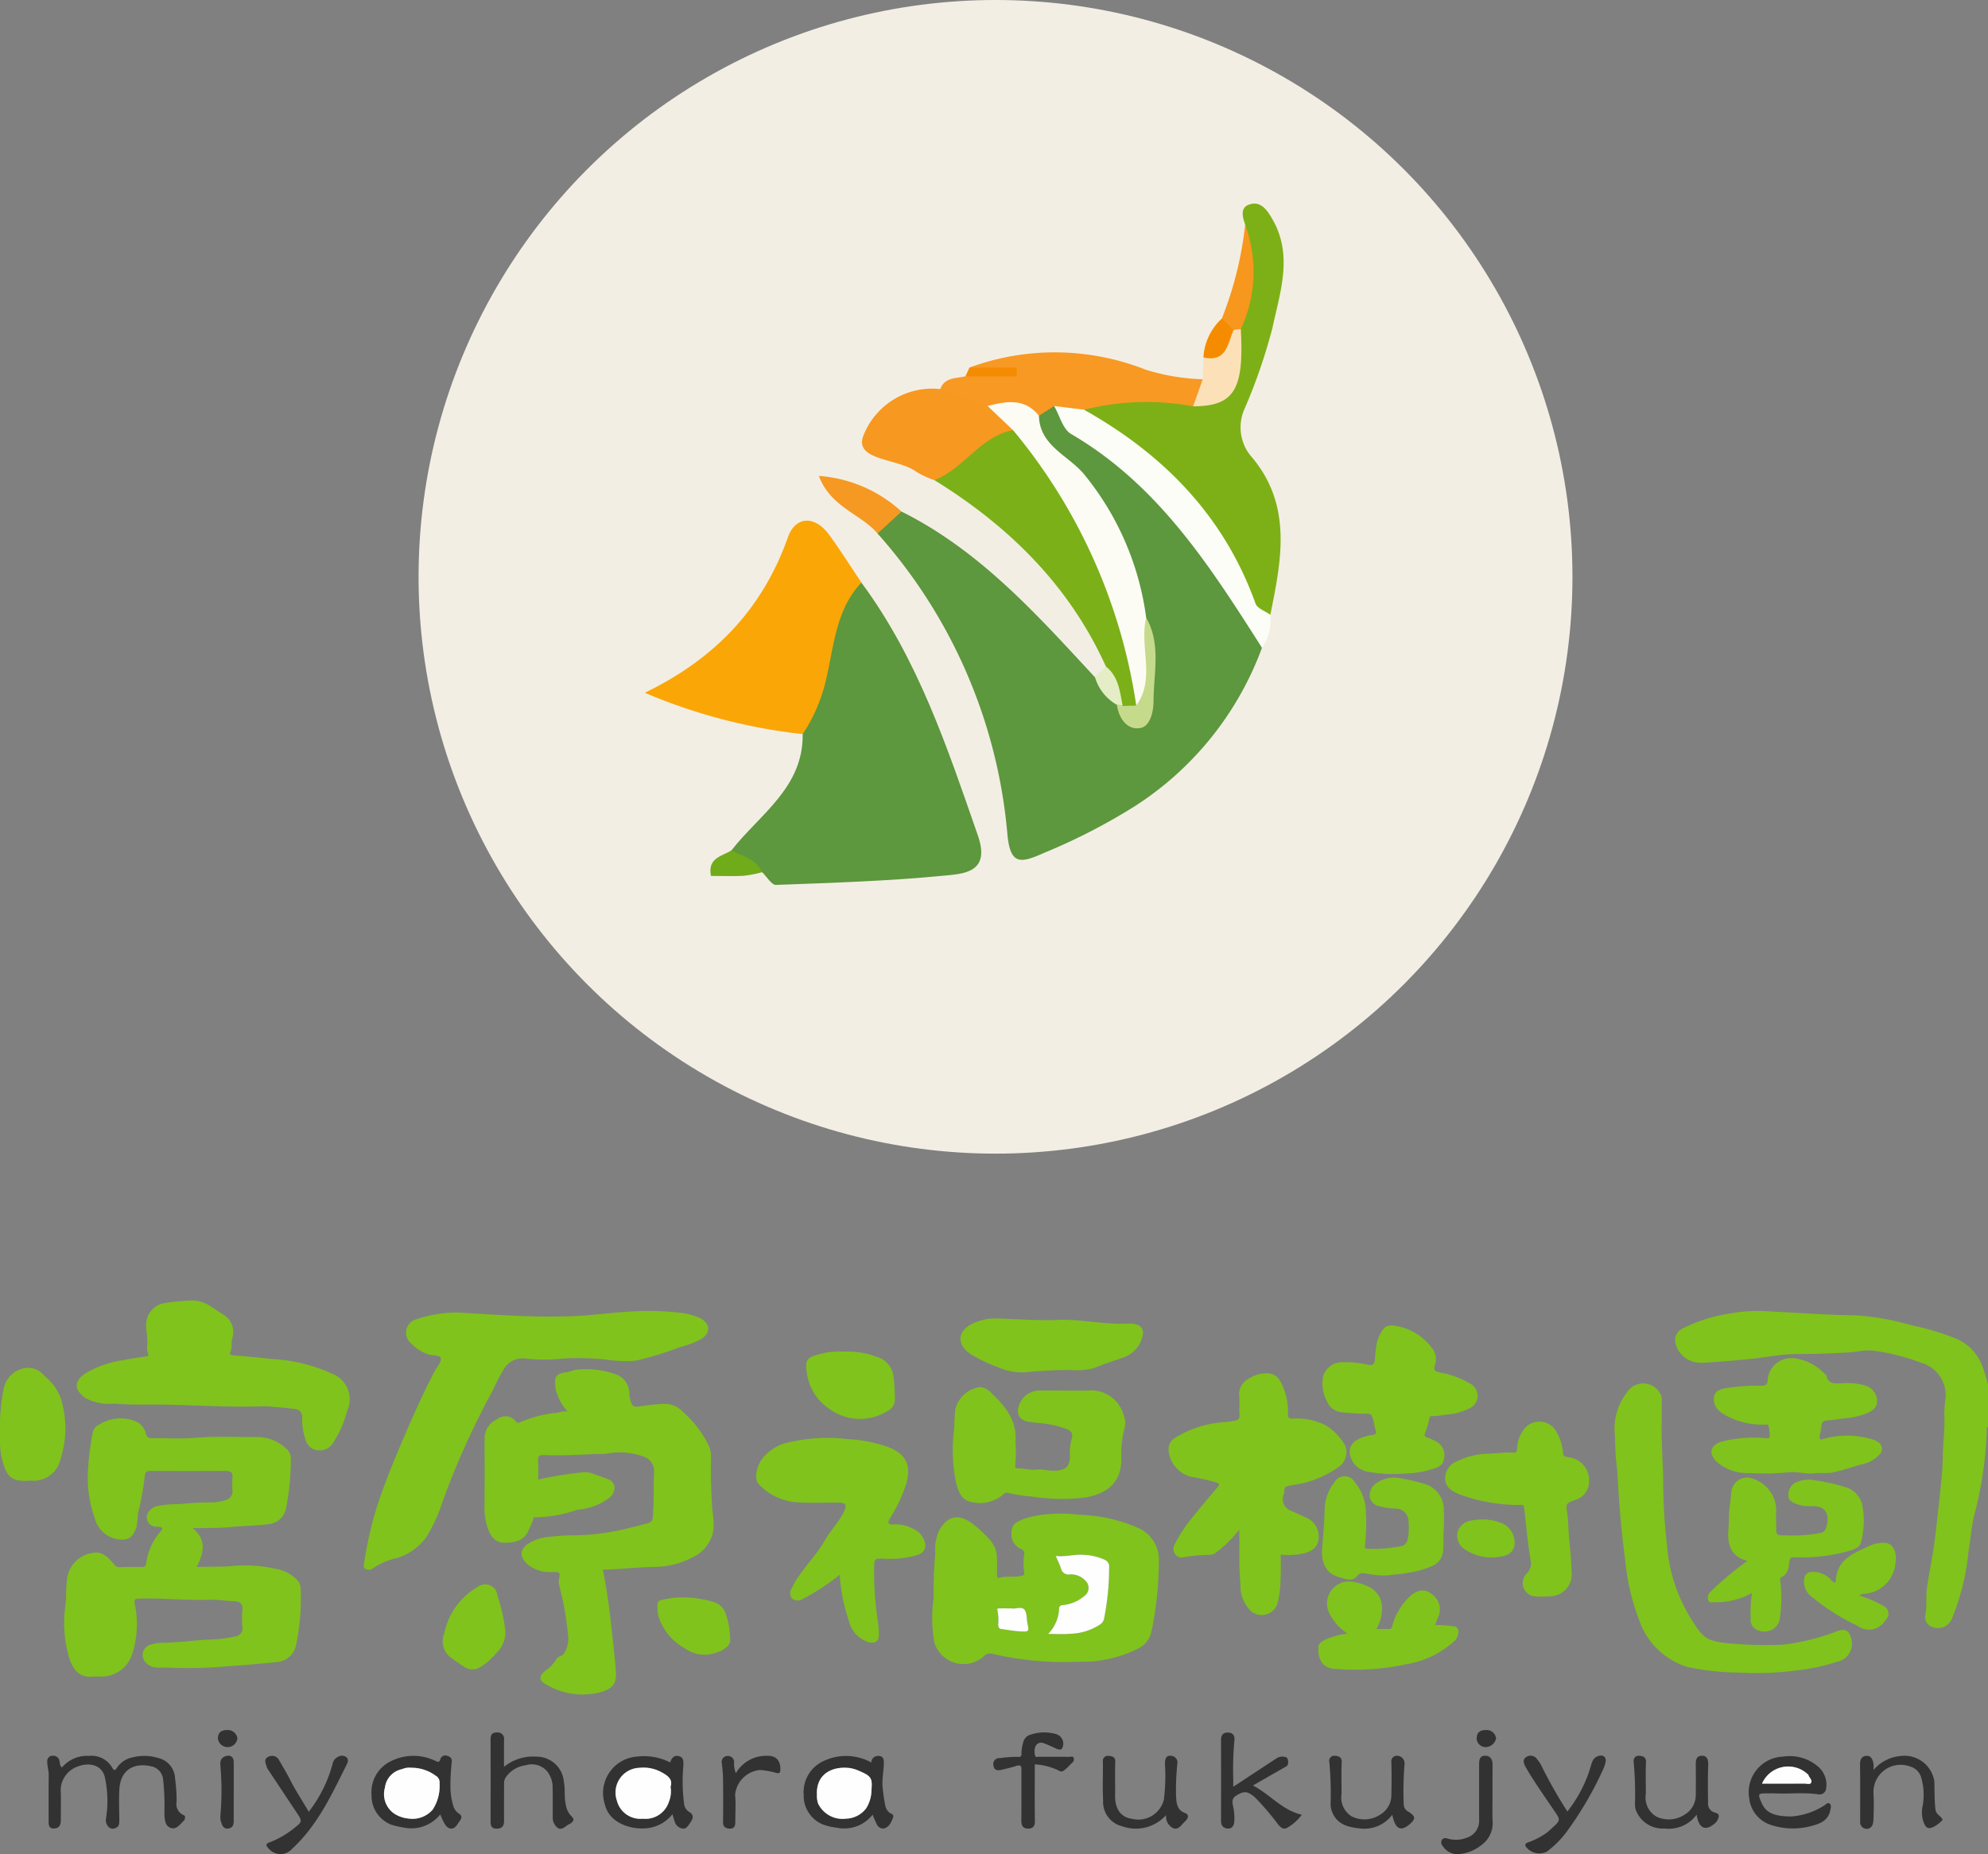 <svg xmlns="http://www.w3.org/2000/svg" width="175.733" height="163.945" viewBox="0 0 175.733 163.945">
  <rect x="0" y="0" width="175.733" height="163.945" fill="#808080" stroke="none"/>
  <g id="グループ_2268" data-name="グループ 2268" transform="translate(-872 -55)">
    <circle id="楕円形_312" data-name="楕円形 312" cx="51" cy="51" r="51" transform="translate(909 55)" fill="#f3eee4"/>
    <g id="コンポーネント_15_1" data-name="コンポーネント 15 – 1" transform="translate(929 73)">
      <path id="パス_801" data-name="パス 801" d="M125.474,466.909A28.2,28.2,0,0,1,114.261,480.9a53.087,53.087,0,0,1-8.046,4.143c-2.093.935-2.98,1.094-3.242-1.606a45.883,45.883,0,0,0-11.48-26.626c-.183-1.592,1-1.731,2.116-1.946,6.947,3.463,11.972,9.118,17.1,14.65a6.576,6.576,0,0,1,2.549,2.165c1.138.876,1.481.153,1.552-.823a16.492,16.492,0,0,0-.476-6.673,28.938,28.938,0,0,0-7.534-14.452c-.853-.916-2-1.688-1.62-3.213a1.991,1.991,0,0,1,2.045-1.213c6.085,5.062,12.59,9.707,16.4,16.958A20.2,20.2,0,0,1,125.474,466.909Z" transform="translate(-70.919 -427.636)" fill="#5d973e"/>
      <path id="パス_802" data-name="パス 802" d="M80.4,473.022c5,6.752,7.591,14.571,10.3,22.366,1.155,3.326-1.319,3.384-3.078,3.554-4.9.474-9.84.629-14.766.811-.394.014-.818-.732-1.228-1.124-.808-.775-2.453-.407-2.71-1.936,2.5-3.187,6.364-5.552,6.293-10.273.344-3.639,1.685-7.047,2.523-10.571C78.071,474.443,78.652,473.167,80.4,473.022Z" transform="translate(-61.257 -439.513)" fill="#5d973e"/>
      <path id="パス_803" data-name="パス 803" d="M74.66,468.919c-2.278,2.4-2.437,5.69-3.124,8.577a14.61,14.61,0,0,1-2.067,4.821,49.3,49.3,0,0,1-13.957-3.654c6.338-3.082,10.445-7.532,12.658-13.766.653-1.841,2.353-1.955,3.638-.2C72.811,466.067,73.713,467.509,74.66,468.919Z" transform="translate(-55.513 -435.41)" fill="#faa606"/>
      <path id="パス_804" data-name="パス 804" d="M137.662,416.26c-.237-.684-.474-1.519.392-1.792.955-.3,1.5.433,1.97,1.231,1.912,3.234.722,6.517.045,9.706a49.131,49.131,0,0,1-2.453,7.122,3.983,3.983,0,0,0,.68,4.345c3.55,4.269,2.561,9.084,1.591,13.881-1.912.869-2.178-.86-2.62-1.827a32.969,32.969,0,0,0-12.152-13.974c-.99-.656-2.377-1.355-1.379-3,2.808-1.749,5.79-1.246,8.776-.672,4.81.068,3.288-3.9,4.13-6.347C137.469,422.093,138.234,419.253,137.662,416.26Z" transform="translate(-84.592 -414.399)" fill="#7db017"/>
      <path id="パス_805" data-name="パス 805" d="M115.448,470.058c-3.228-7.135-8.548-12.391-15.167-16.479,1.722-2.677,3.462-5.325,7.351-4.688a34.935,34.935,0,0,1,10.891,24.282,1.257,1.257,0,0,1-1.036.7C115.993,473.028,115.954,471.421,115.448,470.058Z" transform="translate(-74.692 -429.134)" fill="#7bb018"/>
      <path id="パス_806" data-name="パス 806" d="M123.558,442.185a22.714,22.714,0,0,0-9.648.3,2.217,2.217,0,0,1-2.639-.325l-1.342.856a38.632,38.632,0,0,0-4.926-.2c-1.368-.542-3.322-.083-3.794-2.157.385-1.058,1.39-.925,2.22-1.129a6.255,6.255,0,0,1,4.054-.151c-1.153-.606-2.6.247-3.7-.621a21.857,21.857,0,0,1,15.572.184,18.8,18.8,0,0,0,5.049.852C125.289,441,124.531,441.628,123.558,442.185Z" transform="translate(-75.09 -424.26)" fill="#f89924"/>
      <path id="パス_807" data-name="パス 807" d="M118.813,445.714l2.638.323c7.076,3.972,12.4,9.438,15.167,17.148.153.427.859.66,1.307.983a4.431,4.431,0,0,1-.739,2.919c-4.59-7.2-9.163-14.4-16.872-18.9C119.579,447.752,119.3,446.556,118.813,445.714Z" transform="translate(-82.631 -427.814)" fill="#fcfdf7"/>
      <path id="パス_808" data-name="パス 808" d="M96.022,443.062l4.182,1.5c.694.769,2.7.189,2.249,2.134-2.919.549-4.333,3.412-6.959,4.415a7.732,7.732,0,0,1-1.551-.713c-1.6-1.215-5.472-.992-4.756-3.127A6.53,6.53,0,0,1,96.022,443.062Z" transform="translate(-69.901 -426.66)" fill="#f79820"/>
      <path id="パス_809" data-name="パス 809" d="M140.308,440.488l.847-2.388.062-1.937a19,19,0,0,0,2.259-2.562.861.861,0,0,1,1.045.07C144.824,439.034,143.933,440.475,140.308,440.488Z" transform="translate(-91.839 -422.563)" fill="#fce1b8"/>
      <path id="パス_810" data-name="パス 810" d="M89.733,459.674l-2.115,1.946c-1.47-1.738-4.133-2.293-5.191-5.094A12.083,12.083,0,0,1,89.733,459.674Z" transform="translate(-67.043 -432.446)" fill="#f59922"/>
      <path id="パス_811" data-name="パス 811" d="M146.423,426.9a3.449,3.449,0,0,0-.64.079,1.248,1.248,0,0,1-1.035-1.022,31.829,31.829,0,0,0,2.063-8.3A12.028,12.028,0,0,1,146.423,426.9Z" transform="translate(-93.741 -415.793)" fill="#f7971d"/>
      <path id="パス_812" data-name="パス 812" d="M67.523,514.434c.984.535,2.194.762,2.71,1.936a11.179,11.179,0,0,1-1.608.316c-.955.053-1.915.015-2.912.015C65.377,515.086,66.708,514.967,67.523,514.434Z" transform="translate(-59.86 -457.254)" fill="#70ab19"/>
      <path id="パス_813" data-name="パス 813" d="M143.527,432.181l1.035,1.022c-.529,1.191-.6,2.877-2.664,2.413A5.063,5.063,0,0,1,143.527,432.181Z" transform="translate(-92.52 -422.017)" fill="#f58c00"/>
      <path id="パス_814" data-name="パス 814" d="M126.094,485.994c1.133.9,1.236,2.226,1.488,3.493l-.514-.1a4.133,4.133,0,0,1-1.936-2.441Z" transform="translate(-85.338 -445.07)" fill="#e4edc6"/>
      <path id="パス_815" data-name="パス 815" d="M105.448,439.768h4.194l-.023.772h-4.525Z" transform="translate(-76.753 -425.267)" fill="#f58b00"/>
      <path id="パス_816" data-name="パス 816" d="M110.775,447.59l-2.249-2.134c1.652-.433,3.275-.718,4.538.857.046,2.725,2.745,3.555,4.1,5.314a25.2,25.2,0,0,1,5.378,12.542c-.08,2.615,1.531,5.417-.877,7.776A49.3,49.3,0,0,0,110.775,447.59Z" transform="translate(-78.224 -427.558)" fill="#fdfcf4"/>
      <path id="パス_817" data-name="パス 817" d="M130.232,486.224c1.734-2.433.245-5.221.877-7.776,1.326,2.343.661,4.871.649,7.327,0,.95-.277,2.278-1.173,2.433-1.159.2-1.89-.844-2.067-2.051a.838.838,0,0,1,.514.1Z" transform="translate(-86.788 -441.837)" fill="#c6da8c"/>
    </g>
    <g id="グループ_2228" data-name="グループ 2228" transform="translate(686.232 -210.141)">
      <path id="パス_6002" data-name="パス 6002" d="M543.611,392.483c-.162.067-.1.212-.1.325a34.288,34.288,0,0,1-1.1,7.4c-.261,1.055-.328,2.157-.517,3.231a20.88,20.88,0,0,1-1.5,6.05,1.329,1.329,0,0,1-2.007.5.9.9,0,0,1-.318-.853c.167-.792.035-1.589.141-2.385.141-1.048.351-2.079.527-3.119.159-.939.255-1.888.362-2.834.15-1.316.3-2.633.422-3.951.056-.583.081-1.176.091-1.755.021-1.268.214-2.529.134-3.8a12.457,12.457,0,0,1,.124-1.431,2.993,2.993,0,0,0-2.2-3.072,18.714,18.714,0,0,0-4.326-1.076,5.824,5.824,0,0,0-1.429.117c-1.814.157-3.63.186-5.448.207-1.2.014-2.384.267-3.578.393-.809.086-1.621.167-2.43.221s-1.593.159-2.4.141a2.255,2.255,0,0,1-2.084-1.781,1.134,1.134,0,0,1,.678-1.258,13.449,13.449,0,0,1,3.978-1.282,14.323,14.323,0,0,1,3.991-.194c2.4.113,4.8.3,7.2.326a22.454,22.454,0,0,1,5.027.883,22.748,22.748,0,0,1,4.062,1.229,4.307,4.307,0,0,1,2.273,2.574c.178.463.292.951.434,1.427Z" transform="translate(-182.111 -1.167)" fill="#80c31c"/>
      <path id="パス_6003" data-name="パス 6003" d="M209.785,413.067c1.318,1.083.947,2.231.367,3.443,1.054-.064,2.022.008,3.006-.082a12.578,12.578,0,0,1,3.927.227,3.563,3.563,0,0,1,1.824.872,1.276,1.276,0,0,1,.428.883,20.148,20.148,0,0,1-.425,5.074,1.866,1.866,0,0,1-1.593,1.416c-1.779.195-3.564.315-5.348.453a39.042,39.042,0,0,1-4.447.045c-.6-.022-1.322.158-1.851-.434a.928.928,0,0,1,.354-1.575,3.567,3.567,0,0,1,1.3-.186c1.211-.035,2.41-.191,3.616-.268a12.711,12.711,0,0,0,2.627-.292.714.714,0,0,0,.615-.836,9.13,9.13,0,0,1,0-1.558c.056-.552-.289-.7-.684-.717-.8-.024-1.594-.158-2.4-.129-2,.072-4-.178-6.006-.1-.328.012-.485-.048-.427.467a8.55,8.55,0,0,1-.185,4.31,2.853,2.853,0,0,1-2.881,2.112c-.179,0-.361-.017-.538,0-1.26.148-1.814-.566-2.169-1.591a10.778,10.778,0,0,1-.339-4.779c.075-.688.028-1.383.109-2.078a2.675,2.675,0,0,1,2.385-2.5c.774-.146,1.329.489,1.8,1.029a.566.566,0,0,0,.548.246c.608-.033,1.219-.02,1.829-.008.278,0,.407-.019.466-.378a5.218,5.218,0,0,1,1.168-2.66c.32-.363.375-.506-.221-.532a.832.832,0,0,1-.69-1.385,1.242,1.242,0,0,1,.7-.441,10.218,10.218,0,0,1,2.005-.171,26.5,26.5,0,0,1,2.884-.155,3.8,3.8,0,0,0,1.134-.2.782.782,0,0,0,.638-.851,7.646,7.646,0,0,1,0-1.129c.05-.5-.2-.6-.626-.6q-3.309.013-6.618,0c-.336,0-.487.115-.511.444a25.133,25.133,0,0,1-.6,3.316,10.924,10.924,0,0,1-.121,1.156c-.317,1.008-.778,1.3-1.8,1.1a2.476,2.476,0,0,1-1.894-1.823,10.613,10.613,0,0,1-.625-3.786,24.854,24.854,0,0,1,.437-3.785.982.982,0,0,1,.564-.713,3.537,3.537,0,0,1,3.239-.29,1.532,1.532,0,0,1,.889,1.064c.092.359.271.425.6.421,1.237-.014,2.482.078,3.711-.026,1.789-.152,3.575-.066,5.362-.073a3.771,3.771,0,0,1,2.791,1.065,1.106,1.106,0,0,1,.359.794,22.216,22.216,0,0,1-.4,4.325,1.753,1.753,0,0,1-1.7,1.531c-1.054.135-2.126.131-3.184.242C212.109,413.076,211.026,413.05,209.785,413.067Z" transform="translate(-6.991 -12.815)" fill="#80c31c"/>
      <path id="パス_6004" data-name="パス 6004" d="M288.6,397.378a4.469,4.469,0,0,1-1.038-1.942c-.126-.975-.143-1.384.958-1.514.278-.033.529-.171.811-.221a7.8,7.8,0,0,1,3.535.4,1.8,1.8,0,0,1,1.208,1.752,2.714,2.714,0,0,0,.083.52c.156.555.294.665.866.563a19.361,19.361,0,0,1,2.055-.219,2.223,2.223,0,0,1,1.751.727,9.449,9.449,0,0,1,2.308,3.069,2.171,2.171,0,0,1,.153.935c-.046,1.519.026,3.035.109,4.551a9.9,9.9,0,0,1,.121,1.71,3.145,3.145,0,0,1-1.668,2.477,7.355,7.355,0,0,1-3.639.948c-1.5.035-2.979.208-4.485.247.345,1.678.57,3.347.754,5.027.144,1.317.3,2.634.4,3.953.083,1.143-.321,1.556-1.429,1.869a6.27,6.27,0,0,1-4.639-.648c-.674-.336-.858-.732-.132-1.289a3.439,3.439,0,0,0,.946-1.008c.141-.251.462-.231.634-.455a2.38,2.38,0,0,0,.389-1.7,26.906,26.906,0,0,0-.8-4.452,1.057,1.057,0,0,1,0-.428c.108-.67.112-.661-.574-.671a3.049,3.049,0,0,1-2.255-.718c-.713-.706-.62-1.359.256-1.867a4.1,4.1,0,0,1,1.7-.515,16.782,16.782,0,0,1,1.968-.135,20.389,20.389,0,0,0,5.238-.687c.511-.12,1.022-.243,1.525-.393a.527.527,0,0,0,.435-.514c.116-1.3.052-2.606.108-3.906a1.351,1.351,0,0,0-.892-1.452,6.118,6.118,0,0,0-3.082-.308c-.122.009-.243.057-.365.058-1.787.016-3.572.194-5.359.1-.465-.024-.581.128-.548.566.039.515.009,1.035.009,1.6a35.061,35.061,0,0,1,3.984-.645,2.187,2.187,0,0,1,.982.176c.4.131.789.28,1.181.427a.853.853,0,0,1,.6.684,1.226,1.226,0,0,1-.442.964,5.414,5.414,0,0,1-2.863,1.066,11.409,11.409,0,0,1-3.621.665c-.128-.013-.225,0-.263.18a6.109,6.109,0,0,1-.344.824c-.361.954-1.049,1.269-2.277,1.246-.765-.015-1.19-.63-1.443-1.421a5.61,5.61,0,0,1-.242-1.777c.022-2.043.009-4.087.009-6.131a1.885,1.885,0,0,1,1.129-1.605,1.169,1.169,0,0,1,1.654.229c.149.178.274.095.409.034a10.633,10.633,0,0,1,3.3-.828A2.2,2.2,0,0,1,288.6,397.378Z" transform="translate(-52.672 -7.452)" fill="#80c31c"/>
      <path id="パス_6005" data-name="パス 6005" d="M381.667,435.278a27.408,27.408,0,0,1-6.889-.746.763.763,0,0,0-.711.275,2.691,2.691,0,0,1-4.33-1.251,12.312,12.312,0,0,1-.121-3.508,5.1,5.1,0,0,0,.057-.577,36.333,36.333,0,0,1,.141-3.8,4.177,4.177,0,0,1,.332-2.016c.769-1.324,1.7-1.483,2.87-.674a9.845,9.845,0,0,1,1.695,1.581,2.422,2.422,0,0,1,.559,1.556c.015.465,0,.932,0,1.4,0,.159-.017.388.226.313.657-.2,1.347.009,2.005-.191.215-.065.2-.095.172-.3a5,5,0,0,1-.009-1.5c.064-.333-.028-.422-.269-.558a1.365,1.365,0,0,1-.84-1.13c-.052-1,.216-1.179,1.182-1.561a8.673,8.673,0,0,1,1.958-.374,12.2,12.2,0,0,1,2.809.042,13.885,13.885,0,0,1,5.268,1.174,3.058,3.058,0,0,1,1.807,2.93,30.955,30.955,0,0,1-.661,6.264,2.175,2.175,0,0,1-1.193,1.469,10.916,10.916,0,0,1-3.556,1.078C383.336,435.3,382.5,435.224,381.667,435.278Zm-1.876-2.483c.7,0,1.329.048,1.946-.012a5.034,5.034,0,0,0,2.631-.812.816.816,0,0,0,.371-.537,22.871,22.871,0,0,0,.444-4.532.639.639,0,0,0-.388-.664,5.076,5.076,0,0,0-1.884-.439c-.806-.064-1.592.195-2.447.1.169.4.341.743.463,1.1a.679.679,0,0,0,.834.527,1.784,1.784,0,0,1,1.43.678.863.863,0,0,1-.121,1.173,3.483,3.483,0,0,1-1.832.853c-.174.022-.478-.007-.479.353A3.372,3.372,0,0,1,379.791,432.795Zm-3.211-2.258c-.405,0-.727-.005-1.049,0-.1,0-.3-.043-.22.175a4.5,4.5,0,0,1,.068,1.274c.012.2.052.348.283.376.559.069,1.115.18,1.675.206.777.037.775.011.622-.743-.081-.4-.031-.885-.252-1.165C377.436,430.32,376.905,430.622,376.58,430.536Z" transform="translate(-101.371 -23.188)" fill="#80c31c"/>
      <path id="パス_6006" data-name="パス 6006" d="M265.816,382.339c3.347.2,6.694.449,10.049.326,1.607-.059,3.208-.28,4.811-.383a23.369,23.369,0,0,1,4.5.052,6.14,6.14,0,0,1,1.987.47c.785.387,1.182,1.2.139,1.892a7.877,7.877,0,0,1-1.909.714,27.565,27.565,0,0,1-3.861,1.188,11.128,11.128,0,0,1-2.652-.1,23.732,23.732,0,0,0-3.764-.09,15.328,15.328,0,0,1-3.329,0,1.926,1.926,0,0,0-2.021,1.122c-.471.748-.782,1.576-1.222,2.336a71.321,71.321,0,0,0-4.085,9.163A14.042,14.042,0,0,1,263,402.225a5.122,5.122,0,0,1-2.474,1.793,6.406,6.406,0,0,0-2.25.952.582.582,0,0,1-.655.023c-.173-.084-.133-.286-.111-.439a32.188,32.188,0,0,1,1.552-6.267c.695-1.93,1.492-3.819,2.309-5.7.735-1.692,1.5-3.368,2.351-5.007.209-.405.645-.859.568-1.2-.071-.312-.774-.208-1.178-.371a3.744,3.744,0,0,1-1.447-.942,1.232,1.232,0,0,1,.506-2.143A11.263,11.263,0,0,1,265.816,382.339Z" transform="translate(-39.561 -1.15)" fill="#80c31c"/>
      <path id="パス_6007" data-name="パス 6007" d="M426.03,410.521c0,.695.033,1.377-.009,2.055a9.313,9.313,0,0,1-.3,2.353,1.473,1.473,0,0,1-2.3.611,3.092,3.092,0,0,1-.945-2.375c-.161-1.6-.08-3.2-.111-4.835a10.569,10.569,0,0,1-2.147,2.076.877.877,0,0,1-.438.142,14.584,14.584,0,0,0-2.324.209.706.706,0,0,1-.76-.268.837.837,0,0,1-.047-.855,13.226,13.226,0,0,1,1.664-2.5c.7-.888,1.446-1.741,2.167-2.613.138-.167.161-.27-.12-.371a18.127,18.127,0,0,0-2.2-.492,2.657,2.657,0,0,1-2.041-2.343c-.047-.736.409-1.045.931-1.324a9.548,9.548,0,0,1,3.95-1.178,5.91,5.91,0,0,0,.946-.121c.247-.056.478-.129.442-.512-.052-.551.039-1.117-.027-1.664a1.542,1.542,0,0,1,.754-1.488,2.884,2.884,0,0,1,1.365-.513c.964-.128,1.4.314,1.74,1.146a5.7,5.7,0,0,1,.453,2.424c-.017.34.1.421.422.416a5.613,5.613,0,0,1,2.87.57,4.869,4.869,0,0,1,1.787,1.859,1.611,1.611,0,0,1-.574,1.831,9.167,9.167,0,0,1-4.221,1.635c-.377.071-.665.1-.6.574.008.064-.039.134-.055.2a1.1,1.1,0,0,0,.671,1.489c.472.231.962.427,1.435.656a1.8,1.8,0,0,1,.961,1.9c-.079.685-.587.985-1.185,1.177A6.114,6.114,0,0,1,426.03,410.521Z" transform="translate(-127.052 -7.932)" fill="#80c31c"/>
      <path id="パス_6008" data-name="パス 6008" d="M210.886,380.129a2.906,2.906,0,0,1,1.9.556c.326.209.653.417.974.633a1.8,1.8,0,0,1,.872,2.189c-.109.4.025.817-.168,1.2-.073.146.031.244.223.261,1.127.1,2.256.188,3.378.326a14.569,14.569,0,0,1,5.35,1.282,2.43,2.43,0,0,1,1.376,3.325,9.655,9.655,0,0,1-1.272,2.871,1.393,1.393,0,0,1-1.483.569,1.22,1.22,0,0,1-.919-.932,5.528,5.528,0,0,1-.3-1.865.692.692,0,0,0-.674-.829c-.77-.1-1.547-.161-2.322-.227a5.626,5.626,0,0,0-.646,0c-2.649.076-5.3-.075-7.941-.143-1.679-.043-3.364.043-5.034-.1a4.514,4.514,0,0,1-2.552-.5c-.993-.728-1.018-1.483.009-2.171A8.974,8.974,0,0,1,205,385.4c.654-.131,1.315-.232,1.977-.32.254-.034.31-.105.2-.337a1.508,1.508,0,0,1-.045-.742c.032-.591-.1-1.169-.107-1.753a1.942,1.942,0,0,1,1.807-1.914A17,17,0,0,1,210.886,380.129Z" transform="translate(-8.342 0)" fill="#80c31c"/>
      <path id="パス_6009" data-name="パス 6009" d="M508.221,399.978c-.047,1.733.12,3.569.13,5.41a48.88,48.88,0,0,0,.32,5.26,14.483,14.483,0,0,0,2.135,6.656c.519.768.94,1.685,1.962,1.941a7.99,7.99,0,0,0,1.614.252,33.592,33.592,0,0,0,4.6.1,20.025,20.025,0,0,0,4.489-1.094c.133-.045.26-.11.4-.147.592-.161.887.006,1.071.595a1.643,1.643,0,0,1-1.272,2.174,17.852,17.852,0,0,1-3.7.772,26.5,26.5,0,0,1-4.854.172,22.68,22.68,0,0,1-4.626-.5,6.54,6.54,0,0,1-4.285-4.2,19.984,19.984,0,0,1-1.216-5.266c-.239-1.788-.417-3.581-.545-5.381-.075-1.061-.11-2.13-.23-3.183-.1-.867-.1-1.74-.144-2.6a5.186,5.186,0,0,1,1.091-3.666,1.7,1.7,0,0,1,2.988.254,1.028,1.028,0,0,1,.074.463C508.224,398.615,508.221,399.243,508.221,399.978Z" transform="translate(-175.561 -9.042)" fill="#80c31c"/>
      <path id="パス_6010" data-name="パス 6010" d="M342.209,419.325a19.751,19.751,0,0,1-3.286,2.155.8.8,0,0,1-.882-.022.692.692,0,0,1-.1-.869c.149-.279.277-.572.448-.836.783-1.212,1.818-2.242,2.531-3.5.485-.858,1.2-1.563,1.641-2.448.327-.653.2-.86-.509-.861-1.112,0-2.225.043-3.334-.011a5.143,5.143,0,0,1-3.634-1.58c-.433-.454-.267-1.386.131-2.074a3.956,3.956,0,0,1,2.693-1.7,14.792,14.792,0,0,1,5.073-.241,12.164,12.164,0,0,1,3.6.73c1.534.642,1.947,1.575,1.518,3.2a13.364,13.364,0,0,1-1.452,3.081c-.229.411-.191.54.292.525a3.147,3.147,0,0,1,1.829.426,1.728,1.728,0,0,1,.941,1.065.885.885,0,0,1-.606,1.208,8.446,8.446,0,0,1-3.1.323c-.7,0-.728.017-.747.746a27.541,27.541,0,0,0,.311,4.67,10.285,10.285,0,0,1,.111,1.268c.012.638-.335.859-.967.691a2.6,2.6,0,0,1-1.695-1.873A16.284,16.284,0,0,1,342.209,419.325Z" transform="translate(-82.216 -14.951)" fill="#80c31c"/>
      <path id="パス_6011" data-name="パス 6011" d="M383.589,397.519c.682,0,1.365.029,2.044-.006a2.948,2.948,0,0,1,3.07,2.207,1.722,1.722,0,0,1,.108,1,9.2,9.2,0,0,0-.32,2.621c.1,2.281-1.214,3.274-3.169,3.634a17.373,17.373,0,0,1-4.722-.081,12.96,12.96,0,0,1-2.135-.332.441.441,0,0,0-.427.156,3.135,3.135,0,0,1-2.8.656c-.916-.16-1.2-1.033-1.378-1.83a14.468,14.468,0,0,1-.131-4.719,15.67,15.67,0,0,1,.1-1.7,2.619,2.619,0,0,1,2.187-1.915,1.5,1.5,0,0,1,.964.506c1.243,1.169,2.3,2.417,2.162,4.321a12.508,12.508,0,0,1-.02,2.056c-.039.165-.009.319.237.312.552-.016,1.091.176,1.647.106.519-.066,1.025.116,1.538.1,1.041-.031,1.439-.379,1.405-1.389a4.3,4.3,0,0,1,.156-1.421c.175-.552-.131-.755-.485-.89a8.47,8.47,0,0,0-2.041-.484c-.4-.047-.814-.077-1.211-.135-.76-.111-1.283-.59-.869-1.6a1.926,1.926,0,0,1,1.769-1.177Z" transform="translate(-103.605 -9.431)" fill="#80c31c"/>
      <path id="パス_6012" data-name="パス 6012" d="M450.046,392.863a17.107,17.107,0,0,1-1.914-.13,1.523,1.523,0,0,1-1.284-.969,3.258,3.258,0,0,1-.329-2.233,1.744,1.744,0,0,1,1.382-1.2,8.952,8.952,0,0,1,2.549.2c.339.043.563.1.632-.409a11.787,11.787,0,0,1,.159-1.47,3.266,3.266,0,0,1,.627-1.315c.331-.389.849-.273,1.264-.2a5.022,5.022,0,0,1,3.068,2.015,1.571,1.571,0,0,1,.182,1.434c-.139.506.059.548.459.633a7.841,7.841,0,0,1,2.6.954,1.214,1.214,0,0,1-.059,2.244,5.027,5.027,0,0,1-2.069.536,7.014,7.014,0,0,1-1.159.128c-.168-.014-.235.042-.273.23a5.517,5.517,0,0,1-.348,1.211c-.156.339.026.422.255.483a3.907,3.907,0,0,1,.718.327,1.35,1.35,0,0,1,.667,1.591c-.064.482-.456.648-.874.8a8.677,8.677,0,0,1-2.435.427,12.407,12.407,0,0,1-3.218-.123,2.064,2.064,0,0,1-1.409-.741c-.686-1.034-.478-1.96.892-2.375a2.808,2.808,0,0,1,.713-.163c.393-.011.4-.262.291-.486a3.886,3.886,0,0,1-.142-.668C450.78,392.867,450.8,392.862,450.046,392.863Z" transform="translate(-143.779 -2.73)" fill="#80c31c"/>
      <path id="パス_6013" data-name="パス 6013" d="M532.236,401.665c-.753.088-1.5-.16-2.237-.086a22.451,22.451,0,0,1-3.475.069,4.154,4.154,0,0,1-2.926-1c-.738-.749-.566-1.446.415-1.775a11.712,11.712,0,0,1,3.694-.333c.2,0,.545.106.577-.088a2.737,2.737,0,0,0-.121-1.032c-.027-.113-.228-.059-.348-.055a6.735,6.735,0,0,1-3.544-.891,2.061,2.061,0,0,1-.5-.385,1.3,1.3,0,0,1-.362-1.321c.142-.443.613-.565,1.033-.627a17.133,17.133,0,0,1,3.074-.214c.445.014.605-.145.6-.574a2.1,2.1,0,0,1,2.452-1.843,4.485,4.485,0,0,1,2.562,1.341c.059.068.163.121.18.2.174.777.767.67,1.332.66a5.751,5.751,0,0,1,2.1.2,1.46,1.46,0,0,1,1.044,1.375c0,.544-.362.823-.826,1.047a6.874,6.874,0,0,1-2.2.49c-.471.06-.94.153-1.413.172-.385.016-.474.259-.492.539a4.318,4.318,0,0,1-.118.675c-.1.472-.031.544.441.382a7.7,7.7,0,0,1,4.173.072,1.568,1.568,0,0,1,.476.218.693.693,0,0,1,.175,1.122,2.854,2.854,0,0,1-1.539.865c-.862.234-1.7.537-2.582.72C533.325,401.708,532.781,401.6,532.236,401.665Z" transform="translate(-186.087 -6.264)" fill="#80c31c"/>
      <path id="パス_6014" data-name="パス 6014" d="M476.784,411.4a15.409,15.409,0,0,1-4.947-.958c-.594-.272-1.156-.577-1.2-1.32a1.622,1.622,0,0,1,1.093-1.6,6.439,6.439,0,0,1,2.7-.651c.764-.021,1.524-.148,2.291-.1.28.018.242-.157.271-.34a3.021,3.021,0,0,1,.7-1.83,1.722,1.722,0,0,1,2.836.424,4.592,4.592,0,0,1,.537,1.8c.017.36.3.313.482.36a2.041,2.041,0,0,1,1.8,2.279,1.649,1.649,0,0,1-1.22,1.49c-.767.311-.852.3-.712,1.1.117.669.1,1.343.159,2.008.089,1.076.221,2.153.241,3.234a1.947,1.947,0,0,1-1.991,2.181,7.337,7.337,0,0,1-1.2.012,1.181,1.181,0,0,1-.765-2.032,1.274,1.274,0,0,0,.328-1.184c-.252-1.513-.392-3.044-.558-4.57-.024-.221-.07-.329-.309-.31C477.143,411.413,476.963,411.4,476.784,411.4Z" transform="translate(-157.122 -13.198)" fill="#80c31c"/>
      <path id="パス_6015" data-name="パス 6015" d="M526.342,425.279a6.624,6.624,0,0,1-3.335.813c-.2.006-.475.087-.538-.207a.692.692,0,0,1,.167-.686,28.574,28.574,0,0,1,3.167-2.664.613.613,0,0,0,.091-.117c-1.281-.319-1.788-1.262-1.631-2.865.064-.653.009-1.311.108-1.968.063-.415.1-.846.151-1.264a1.387,1.387,0,0,1,1.891-1.153,2.971,2.971,0,0,1,2.072,2.759c-.039.481-.007.967-.006,1.451,0,.8,0,.8.825.8a13.2,13.2,0,0,0,3.073-.209.621.621,0,0,0,.5-.406c.305-.9.227-2.012-1.194-1.965a3.45,3.45,0,0,1-1.5-.231c-.32-.138-.655-.3-.627-.757a1.191,1.191,0,0,1,.611-1.09,2.723,2.723,0,0,1,1.736-.211,17.687,17.687,0,0,1,2.717.613,2.139,2.139,0,0,1,1.5,1.726,7.46,7.46,0,0,1-.121,3.045c-.088.6-.667.731-1.15.88a15.072,15.072,0,0,1-4.725.538c-.322-.006-.437.053-.48.422-.058.5-.12,1.066-.691,1.336a.23.23,0,0,0-.12.267,11.761,11.761,0,0,1-.037,3.392,1.286,1.286,0,0,1-.756,1.028,1.481,1.481,0,0,1-1.5-.169.971.971,0,0,1-.312-.862A10.919,10.919,0,0,1,526.342,425.279Z" transform="translate(-185.702 -19.286)" fill="#80c31c"/>
      <path id="パス_6016" data-name="パス 6016" d="M457.136,419.493c-.075.565.011,1.254-.069,1.953a1.532,1.532,0,0,1-.948,1.276,8.7,8.7,0,0,1-2.32.636c-.5.111-1.015.1-1.521.191a6.935,6.935,0,0,1-1.9-.136c-.35-.031-.616-.17-.928.219-.43.538-1.055.221-1.58.077-1.388-.382-1.586-1.595-1.478-2.74.1-1.1.182-2.191.213-3.293a3.934,3.934,0,0,1,.851-2.333,1.036,1.036,0,0,1,1.842.022,4.142,4.142,0,0,1,.952,2.724,16.352,16.352,0,0,1-.093,2.88c-.047.207.089.229.252.234a12.8,12.8,0,0,0,2.914-.217c.556-.112.63-.574.684-1a6.45,6.45,0,0,0,.006-1.234,1.134,1.134,0,0,0-1.189-1.1,5.819,5.819,0,0,1-1.352-.2,1.021,1.021,0,0,1-.887-.859,1.283,1.283,0,0,1,.58-1.183,2.7,2.7,0,0,1,2.177-.429,16.9,16.9,0,0,1,2.094.488,2.35,2.35,0,0,1,1.695,2.338C457.178,418.325,457.136,418.849,457.136,419.493Z" transform="translate(-143.738 -19.128)" fill="#80c31c"/>
      <path id="パス_6017" data-name="パス 6017" d="M450.794,439.744c.4,0,.731-.008,1.065,0,.3.009.31-.222.367-.421a5.587,5.587,0,0,1,1.42-2.374c.641-.661,1.352-.778,1.866-.4a1.641,1.641,0,0,1,.729,2.142c-.084.21-.165.422-.271.693a13.764,13.764,0,0,1,1.393.083c.252.039.617.031.662.409a1.152,1.152,0,0,1-.366.951,8.368,8.368,0,0,1-4.26,2.033,21.19,21.19,0,0,1-6.2.412c-1.3-.039-1.616-1.007-1.536-1.968.027-.328.3-.452.536-.595a7.34,7.34,0,0,1,2.02-.57,4.582,4.582,0,0,1-1.637-1.873,1.937,1.937,0,0,1,1.856-2.723,4.639,4.639,0,0,1,1.755.5c1.181.682,1.272,1.865.886,3.061A6.582,6.582,0,0,1,450.794,439.744Z" transform="translate(-143.345 -30.569)" fill="#80c31c"/>
      <path id="パス_6018" data-name="パス 6018" d="M384.832,388.243a38.761,38.761,0,0,0-4.049.212,5.528,5.528,0,0,1-2.469-.5,14.025,14.025,0,0,1-2.32-1.117c-1.234-.835-1.178-2.021.143-2.675a4.568,4.568,0,0,1,2.209-.473c1.786.048,3.571.2,5.36.127,2.087-.086,4.143.438,6.232.323.036,0,.072,0,.108,0,1.117.009,1.448.541,1,1.574a2.577,2.577,0,0,1-1.588,1.441c-.856.307-1.73.564-2.566.933A6.378,6.378,0,0,1,384.832,388.243Z" transform="translate(-104.435 -1.973)" fill="#80c31c"/>
      <path id="パス_6019" data-name="パス 6019" d="M185.772,399.323a17.653,17.653,0,0,1,.327-4.127,2.307,2.307,0,0,1,1.624-1.725,1.824,1.824,0,0,1,1.978.646,4.439,4.439,0,0,1,1.443,1.984,8.872,8.872,0,0,1-.013,5.323,2.447,2.447,0,0,1-2.671,1.941c-.018,0-.036,0-.054,0-1.819.175-2.139-.549-2.534-2.189A8.877,8.877,0,0,1,185.772,399.323Z" transform="translate(0 -7.314)" fill="#80c31c"/>
      <path id="パス_6020" data-name="パス 6020" d="M348.091,390.186a7.074,7.074,0,0,1,2.831.461,2.05,2.05,0,0,1,1.494,1.788,17.437,17.437,0,0,1,.114,1.916,1.138,1.138,0,0,1-.682,1.107,4.58,4.58,0,0,1-5.125-.218,4.517,4.517,0,0,1-1.935-2.932c-.245-1.5-.142-1.616,1.575-2.017A7.771,7.771,0,0,1,348.091,390.186Z" transform="translate(-87.657 -5.541)" fill="#80c31c"/>
      <path id="パス_6021" data-name="パス 6021" d="M546.26,432.578a9.93,9.93,0,0,1,2.166.928.754.754,0,0,1,.156,1.257,1.679,1.679,0,0,1-2.487.474,18.657,18.657,0,0,1-4.118-2.628,1.635,1.635,0,0,1-.581-1.409c.046-.472.279-.72.746-.709a2.09,2.09,0,0,1,1.532.592c.13.134.23.319.5.366a4.367,4.367,0,0,1,.21-1.115c.52-1.217,1.654-1.607,2.71-2.111a2.981,2.981,0,0,1,1.484-.3c.727.054,1.061.9.883,1.861a2.945,2.945,0,0,1-2.866,2.647A1.285,1.285,0,0,0,546.26,432.578Z" transform="translate(-196.152 -26.366)" fill="#80c31c"/>
      <path id="パス_6022" data-name="パス 6022" d="M278.607,440.223a2.561,2.561,0,0,1-.855,2.035,5.717,5.717,0,0,1-1.408,1.209,1.279,1.279,0,0,1-1.31-.018,16.342,16.342,0,0,1-1.385-.961,1.826,1.826,0,0,1-.435-2.048,6.118,6.118,0,0,1,2.941-4.085,1.085,1.085,0,0,1,1.752.744A16.016,16.016,0,0,1,278.607,440.223Z" transform="translate(-48.168 -30.898)" fill="#80c31c"/>
      <path id="パス_6023" data-name="パス 6023" d="M196.385,470.952a2.886,2.886,0,0,1,2.378-1.028,2.116,2.116,0,0,1,2.024.963c.131.218.233.491.5.027a2.167,2.167,0,0,1,1.39-.87,4.189,4.189,0,0,1,2.223.064,1.922,1.922,0,0,1,1.486,1.821,14.325,14.325,0,0,1,.138,2.017,1.077,1.077,0,0,0,.613,1.213c.183.072.131.194.122.3a.4.4,0,0,1-.126.22c-.322.312-.635.785-1.13.611-.523-.183-.527-.761-.56-1.237a21.9,21.9,0,0,0-.11-3.037,1.31,1.31,0,0,0-1.034-1.17c-1.606-.37-2.731.362-2.833,2-.056.911-.012,1.828-.009,2.742,0,.286.012.574-.317.7a.512.512,0,0,1-.594-.049.836.836,0,0,1-.255-.817,9.877,9.877,0,0,0-.084-3.485c-.212-1.25-1.423-1.459-2.4-1.085a2.239,2.239,0,0,0-1.518,2.361c.012.806,0,1.613,0,2.42,0,.421-.166.691-.6.707-.461.017-.48-.314-.479-.661.006-1.344-.01-2.689.01-4.033.006-.413-.136-.8-.13-1.212a.465.465,0,0,1,.463-.525.567.567,0,0,1,.619.462C196.211,470.569,196.183,470.769,196.385,470.952Z" transform="translate(-5.144 -49.532)" fill="#323232"/>
      <path id="パス_6024" data-name="パス 6024" d="M317.531,438.662a9.724,9.724,0,0,1,2.959.456,1.652,1.652,0,0,1,.915.985,7.31,7.31,0,0,1,.39,2.273c.065.551-.59,1.015-1.453,1.243a2.973,2.973,0,0,1-2.561-.46,4.917,4.917,0,0,1-2.369-2.979,4.265,4.265,0,0,1-.041-.9.384.384,0,0,1,.37-.389A8.257,8.257,0,0,1,317.531,438.662Z" transform="translate(-71.483 -32.286)" fill="#80c31c"/>
      <path id="パス_6025" data-name="パス 6025" d="M534.255,475.329a6.223,6.223,0,0,0,2.949-1.006c.113-.073.24-.25.414-.133s.122.293.092.478c-.142.888-.722,1.248-1.54,1.46a6.241,6.241,0,0,1-3.717-.044,2.79,2.79,0,0,1-1.932-2.366,3.148,3.148,0,0,1,3-3.679,3.83,3.83,0,0,1,3.177.96,2.11,2.11,0,0,1,.62,1.882.583.583,0,0,1-.7.49c-1.282-.186-2.565-.023-3.844-.082-.232-.01-.466,0-.7,0-.784,0-.8.027-.485.78C531.956,474.951,532.616,475.33,534.255,475.329Zm-2.6-2.9c1.266,0,2.5,0,3.736,0,.2,0,.493.113.6-.07.132-.231-.149-.437-.224-.664-.025-.076-.118-.132-.185-.191A2.524,2.524,0,0,0,531.654,472.424Z" transform="translate(-190.128 -49.584)" fill="#323232"/>
      <path id="パス_6026" data-name="パス 6026" d="M310.629,470.51c.1-.38.345-.671.762-.563s.413.421.4.855a15.138,15.138,0,0,0,.064,3.353.943.943,0,0,0,.41.7c.568.315.337.694.1,1.03-.152.212-.309.52-.66.465a.867.867,0,0,1-.692-.644c-.06-.175-.107-.355-.187-.626a3.29,3.29,0,0,1-2.072,1.217c-1.409.228-3.5-.349-3.9-2.073a3.231,3.231,0,0,1,2.852-4.236A5.067,5.067,0,0,1,310.629,470.51Zm.026,2.155c.224-.655-.219-.976-.754-1.263a3.3,3.3,0,0,0-1.972-.417,2.187,2.187,0,0,0-2.017,2.9,2.136,2.136,0,0,0,2.282,1.6,2.174,2.174,0,0,0,2.322-1.513A2.4,2.4,0,0,0,310.656,472.665Z" transform="translate(-65.615 -49.537)" fill="#323232"/>
      <path id="パス_6027" data-name="パス 6027" d="M350.172,470.513a.569.569,0,0,1,.464-.565c.365-.077.627.085.639.458.025.783-.19,1.557-.1,2.341a13.675,13.675,0,0,0,.229,1.555,1,1,0,0,0,.391.66c.156.1.41.131.285.454-.157.4-.33.8-.771.925a.6.6,0,0,1-.651-.362,8.118,8.118,0,0,1-.372-.853,3.186,3.186,0,0,1-3.191,1.147,4.976,4.976,0,0,1-1.166-.266,2.74,2.74,0,0,1-1.736-2.633,3.023,3.023,0,0,1,1.656-2.94A4.623,4.623,0,0,1,350.172,470.513Zm-4.811,2.849a2.331,2.331,0,0,0,.1.758,2.4,2.4,0,0,0,2.495,1.357,2.288,2.288,0,0,0,1.776-.936,3.107,3.107,0,0,0,.453-1.637c.1-1.012-.059-1.2-1.027-1.62a3.354,3.354,0,0,0-.832-.27C346.924,470.81,345.281,471.377,345.361,473.362Z" transform="translate(-87.381 -49.539)" fill="#323232"/>
      <path id="パス_6028" data-name="パス 6028" d="M265.072,475.065a3.254,3.254,0,0,1-3.157,1.177,9.3,9.3,0,0,1-1.165-.266A2.751,2.751,0,0,1,259,473.355a3.047,3.047,0,0,1,1.681-2.981,4.456,4.456,0,0,1,3.928-.058c.253.105.379.2.478-.142a.45.45,0,0,1,.591-.292c.232.062.443.179.418.517a19.061,19.061,0,0,0-.119,2.395,5.884,5.884,0,0,0,.231,1.446,1.225,1.225,0,0,0,.51.749c.482.3.062.644-.1.917-.349.575-.85.548-1.172-.043C265.3,475.607,265.193,475.332,265.072,475.065Zm-2.548-4.124a1.64,1.64,0,0,0-.834.122,1.89,1.89,0,0,0-1.5,1.626,2.089,2.089,0,0,0,.808,2.293,2.8,2.8,0,0,0,1.312.448,2.352,2.352,0,0,0,2.1-.792,3.828,3.828,0,0,0,.607-2.335.667.667,0,0,0-.346-.666A3.562,3.562,0,0,0,262.524,470.942Z" transform="translate(-40.39 -49.501)" fill="#323232"/>
      <path id="パス_6029" data-name="パス 6029" d="M429.286,470.006c1.5.775,2.575,2.185,4.321,2.585a4.261,4.261,0,0,1-1.26,1.134c-.4.229-.607-.02-.828-.263a22.978,22.978,0,0,0-1.911-2.261c-.082-.069-.146-.16-.23-.225-.625-.483-.891-.5-1.592-.063-.5.31-.252.822-.2,1.205a5.5,5.5,0,0,1,.053,1.054c-.021.339-.169.684-.612.639-.39-.04-.562-.295-.561-.692q.009-3.547,0-7.094c0-.407.115-.7.574-.7.483-.008.669.289.606.716a28.013,28.013,0,0,0-.1,3.469c0,.172,0,.345,0,.609l2.5-1.645c.451-.3.9-.594,1.356-.886a.926.926,0,0,1,.817-.075c.141.049.181.276.179.463a.363.363,0,0,1-.183.353C431.242,468.879,430.279,469.434,429.286,470.006Z" transform="translate(-132.762 -46.998)" fill="#323232"/>
      <path id="パス_6030" data-name="パス 6030" d="M283.66,468.348a4.078,4.078,0,0,1,2.873-.9,2.415,2.415,0,0,1,2.418,2.217c.134.683.01,1.37.177,2.05a1.821,1.821,0,0,0,.5,1.009c.272.242.178.428-.054.608a1.928,1.928,0,0,1-.228.126c-.282.162-.555.493-.893.317a1.121,1.121,0,0,1-.48-1.05c-.022-.824.016-1.649-.015-2.473a2.27,2.27,0,0,0-.487-1.511,1.8,1.8,0,0,0-1.9-.53,2.515,2.515,0,0,0-1.766,1.081.952.952,0,0,0-.14.543c0,1.093-.006,2.187,0,3.279,0,.444-.159.694-.637.7-.516.009-.555-.306-.554-.7q.011-3.576,0-7.151c0-.4.086-.66.552-.652a.565.565,0,0,1,.637.648C283.658,466.723,283.66,467.49,283.66,468.348Z" transform="translate(-53.34 -46.99)" fill="#323232"/>
      <path id="パス_6031" data-name="パス 6031" d="M241.913,474.854a12.032,12.032,0,0,0,2.112-4.256.84.84,0,0,1,.5-.615.645.645,0,0,1,.688.027c.25.183.158.456.059.655-1.33,2.659-2.571,5.374-4.815,7.446a1.377,1.377,0,0,1-2.161-.088c-.225-.249-.107-.38.13-.459a7.976,7.976,0,0,0,2.283-1.336c.582-.443.624-.565.233-1.153q-1.287-1.934-2.571-3.87a1.15,1.15,0,0,1-.175-.319c-.081-.3-.29-.662.108-.878a.7.7,0,0,1,1,.313c.354.6.707,1.2,1.019,1.819C240.8,473.065,241.372,473.924,241.913,474.854Z" transform="translate(-28.85 -49.522)" fill="#323232"/>
      <path id="パス_6032" data-name="パス 6032" d="M489.993,474.811a11.854,11.854,0,0,0,2.094-4.087c.106-.407.273-.745.726-.845.366-.08.625.136.563.511a2.721,2.721,0,0,1-.243.735,30.7,30.7,0,0,1-3.091,5.319,8.35,8.35,0,0,1-1.885,1.927,1.5,1.5,0,0,1-1.845-.464c-.126-.255.085-.313.232-.375a6.255,6.255,0,0,0,1.656-.872c.148-.123.293-.252.435-.382.762-.695.765-.7.181-1.56-.849-1.253-1.731-2.486-2.492-3.8-.167-.287-.336-.664.007-.907a.689.689,0,0,1,1.007.21,2.637,2.637,0,0,1,.3.425A41.7,41.7,0,0,0,489.993,474.811Z" transform="translate(-165.673 -49.503)" fill="#323232"/>
      <path id="パス_6033" data-name="パス 6033" d="M385.25,468.124c0,1.688-.015,3.336.009,4.984.007.444-.13.683-.575.695-.482.013-.624-.274-.621-.713.009-1.47,0-2.94.007-4.411,0-.359.009-.569-.489-.407-.405.132-.836.226-1.258.331-.352.087-.664.064-.724-.365a.519.519,0,0,1,.545-.666,10.9,10.9,0,0,1,1.589-.113c.243.034.365-.041.338-.316a3.357,3.357,0,0,1,.135-.883.939.939,0,0,1,.692-.771,3.8,3.8,0,0,1,2.276-.03.884.884,0,0,1,.547,1.121c-.1.311-.313.257-.555.165a12.4,12.4,0,0,0-1.145-.5.559.559,0,0,0-.7.258,1.272,1.272,0,0,0-.032.884c.024.122.223.065.343.065.9,0,1.793,0,2.69.007.123,0,.3-.094.366.1a.39.39,0,0,1-.138.429c-.2.181-.371.392-.579.559-.142.114-.321.287-.517.167A5.5,5.5,0,0,0,385.25,468.124Z" transform="translate(-108.01 -46.984)" fill="#323232"/>
      <path id="パス_6034" data-name="パス 6034" d="M453.375,475.122a3.09,3.09,0,0,1-2.847,1.206c-1.259-.123-2.172-.452-2.549-1.695a1.958,1.958,0,0,1-.051-.577,31.135,31.135,0,0,0-.113-3.578.453.453,0,0,1,.509-.573c.289.02.6.095.582.569-.044.93-.011,1.864-.013,2.8a1.952,1.952,0,0,0,.9,1.991,2.531,2.531,0,0,0,2.553-.183,2.015,2.015,0,0,0,.951-1.756q.035-1.425,0-2.85a.487.487,0,0,1,.522-.575.666.666,0,0,1,.642.715,29.671,29.671,0,0,0-.074,3.578.737.737,0,0,0,.4.642c.694.429.678.68.031,1.194C453.938,476.728,453.586,476.089,453.375,475.122Z" transform="translate(-144.535 -49.522)" fill="#323232"/>
      <path id="パス_6035" data-name="パス 6035" d="M408.756,475.149a3.575,3.575,0,0,1-3.869,1,2.207,2.207,0,0,1-1.7-2.281c-.068-1.143,0-2.293-.022-3.439a.443.443,0,0,1,.519-.507c.252.026.593.052.574.518-.038.984.005,1.971-.016,2.956-.029,1.371.668,1.986,1.48,2.084a2.323,2.323,0,0,0,2.829-1.67,16.619,16.619,0,0,0,.1-3.2c.012-.383.061-.726.5-.7a.6.6,0,0,1,.595.718,21.726,21.726,0,0,0-.115,2.77c.032.658.047,1.309.828,1.59.261.094.286.327.12.555a1.34,1.34,0,0,1-.181.2c-.293.268-.543.74-.995.578A1.125,1.125,0,0,1,408.756,475.149Z" transform="translate(-119.905 -49.531)" fill="#323232"/>
      <path id="パス_6036" data-name="パス 6036" d="M559.736,475.534a2.461,2.461,0,0,1-.938.691c-.343.122-.5.009-.661-.277a2.565,2.565,0,0,1-.174-1.6,5.456,5.456,0,0,0-.123-2.557,1.4,1.4,0,0,0-.954-.958,2.407,2.407,0,0,0-3.263,2.333,22.984,22.984,0,0,1,0,2.312c-.009.329-.055.693-.424.836a.586.586,0,0,1-.752-.605c0-1.686.012-3.371-.009-5.056-.006-.435.12-.738.56-.77s.554.344.627.693a3.443,3.443,0,0,1,0,.563,3.521,3.521,0,0,1,2.38-1.239,2.67,2.67,0,0,1,3,2.235c.023.835,0,1.669.1,2.5C559.158,475.088,559.595,475.178,559.736,475.534Z" transform="translate(-202.247 -49.497)" fill="#323232"/>
      <path id="パス_6037" data-name="パス 6037" d="M513.374,475.105a3.053,3.053,0,0,1-2.853,1.226,2.528,2.528,0,0,1-2.549-1.7,2.081,2.081,0,0,1-.05-.576,30.3,30.3,0,0,0-.113-3.575c-.052-.4.174-.6.5-.575.287.019.608.088.586.565-.043.93-.01,1.862-.013,2.794a1.961,1.961,0,0,0,.9,2,2.544,2.544,0,0,0,2.554-.174,2,2,0,0,0,.959-1.8c.013-.878.009-1.755,0-2.633,0-.382.047-.737.511-.758s.609.3.588.844c-.044,1.162-.026,2.328-.012,3.491a.778.778,0,0,0,.389.6c.2.139.579.087.559.436a1.094,1.094,0,0,1-.521.742C514.086,476.563,513.528,476.238,513.374,475.105Z" transform="translate(-177.626 -49.522)" fill="#323232"/>
      <path id="パス_6038" data-name="パス 6038" d="M475.185,423.319a4.339,4.339,0,0,1,1.9.381,1.881,1.881,0,0,1,.964,2c-.178.7-.851.881-1.452.932a4.128,4.128,0,0,1-2.829-.617,1.473,1.473,0,0,1-.741-1.573,1.456,1.456,0,0,1,1.218-1.031A4.192,4.192,0,0,1,475.185,423.319Z" transform="translate(-158.424 -23.827)" fill="#80c31c"/>
      <path id="パス_6039" data-name="パス 6039" d="M474.4,473.331c0,.771-.025,1.543.006,2.312a2.379,2.379,0,0,1-.992,2.157,3.665,3.665,0,0,1-2.113.809,1.54,1.54,0,0,1-1.286-.71.453.453,0,0,1-.072-.584c.148-.184.361-.134.543-.078a2.591,2.591,0,0,0,1.654-.094,1.555,1.555,0,0,0,1.076-1.577c0-1.63,0-3.261,0-4.892,0-.4.049-.784.549-.773.474.011.643.347.639.8C474.4,471.575,474.4,472.453,474.4,473.331Z" transform="translate(-156.699 -49.523)" fill="#323232"/>
      <path id="パス_6040" data-name="パス 6040" d="M329.3,471.458a3.07,3.07,0,0,1,2.789-1.539c.765-.023,1.168.418,1.146,1.238-.008.3-.148.341-.4.262a7.193,7.193,0,0,0-1.387-.249,2.433,2.433,0,0,0-2.215,2.2c.083.8.011,1.611.02,2.417,0,.366-.127.593-.521.567-.357-.024-.574-.166-.566-.593.022-1.272.017-2.545,0-3.817,0-.458-.057-.917-.105-1.373a.513.513,0,0,1,.5-.638.544.544,0,0,1,.574.664A2.453,2.453,0,0,0,329.3,471.458Z" transform="translate(-78.485 -49.533)" fill="#323232"/>
      <path id="パス_6041" data-name="パス 6041" d="M230.386,473.071c0,.86-.007,1.719,0,2.578,0,.358-.1.636-.485.681-.349.041-.516-.177-.608-.509a1.421,1.421,0,0,1-.091-.563,25.282,25.282,0,0,0,0-4.517c-.017-.327.022-.626.392-.78.443-.186.784,0,.788.478C230.392,471.316,230.386,472.194,230.386,473.071Z" transform="translate(-23.956 -49.518)" fill="#323232"/>
      <path id="パス_6042" data-name="パス 6042" d="M229.518,464.836a.856.856,0,0,1,.929.726.866.866,0,0,1-1.721.025C228.725,465.092,228.991,464.84,229.518,464.836Z" transform="translate(-23.695 -46.73)" fill="#323232"/>
      <path id="パス_6043" data-name="パス 6043" d="M477.665,464.836a.837.837,0,0,1,.914.739.966.966,0,0,1-.9.767.784.784,0,0,1-.816-.763C476.869,465.078,477.126,464.838,477.665,464.836Z" transform="translate(-160.562 -46.73)" fill="#323232"/>
      <path id="パス_6044" data-name="パス 6044" d="M392.386,437.264a3.372,3.372,0,0,0,.967-2.211c0-.361.3-.331.479-.353a3.483,3.483,0,0,0,1.832-.853.863.863,0,0,0,.121-1.173,1.784,1.784,0,0,0-1.43-.678.679.679,0,0,1-.834-.527c-.122-.362-.294-.707-.463-1.1.855.1,1.641-.16,2.447-.1a5.076,5.076,0,0,1,1.884.439.639.639,0,0,1,.388.664,22.866,22.866,0,0,1-.444,4.532.817.817,0,0,1-.371.537,5.035,5.035,0,0,1-2.631.812C393.715,437.312,393.087,437.264,392.386,437.264Z" transform="translate(-113.966 -27.658)" fill="#fdfefd"/>
      <path id="パス_6045" data-name="パス 6045" d="M383.642,440.793c.326.085.857-.217,1.126.126.221.28.172.77.253,1.165.153.754.155.78-.622.743-.561-.026-1.117-.137-1.675-.206-.23-.028-.27-.174-.283-.376a4.5,4.5,0,0,0-.068-1.274c-.076-.218.116-.172.22-.175C382.915,440.788,383.237,440.793,383.642,440.793Z" transform="translate(-108.433 -33.445)" fill="#fdfefd"/>
      <path id="パス_6046" data-name="パス 6046" d="M533.112,473.54a2.524,2.524,0,0,1,3.924-.93c.067.059.16.115.185.191.075.227.356.433.224.664-.1.183-.393.069-.6.07C535.613,473.544,534.377,473.54,533.112,473.54Z" transform="translate(-191.586 -50.7)" fill="#fefefe"/>
      <path id="パス_6047" data-name="パス 6047" d="M312.024,473.945a2.4,2.4,0,0,1-.138,1.3,2.174,2.174,0,0,1-2.322,1.513,2.136,2.136,0,0,1-2.282-1.6,2.187,2.187,0,0,1,2.017-2.9,3.3,3.3,0,0,1,1.972.417C311.8,472.969,312.248,473.29,312.024,473.945Z" transform="translate(-66.983 -50.816)" fill="#fefefe"/>
      <path id="パス_6048" data-name="パス 6048" d="M346.8,474.649c-.08-1.985,1.563-2.552,2.964-2.348a3.354,3.354,0,0,1,.832.27c.969.418,1.123.608,1.027,1.62a3.107,3.107,0,0,1-.453,1.637,2.288,2.288,0,0,1-1.776.936,2.4,2.4,0,0,1-2.5-1.357A2.333,2.333,0,0,1,346.8,474.649Z" transform="translate(-88.82 -50.826)" fill="#fefefe"/>
      <path id="パス_6049" data-name="パス 6049" d="M263.932,472.241a3.561,3.561,0,0,1,2.142.7.667.667,0,0,1,.346.666,3.828,3.828,0,0,1-.607,2.335,2.352,2.352,0,0,1-2.1.792,2.8,2.8,0,0,1-1.312-.448,2.089,2.089,0,0,1-.808-2.293,1.89,1.89,0,0,1,1.5-1.626A1.64,1.64,0,0,1,263.932,472.241Z" transform="translate(-41.798 -50.8)" fill="#fefefe"/>
    </g>
  </g>
</svg>
